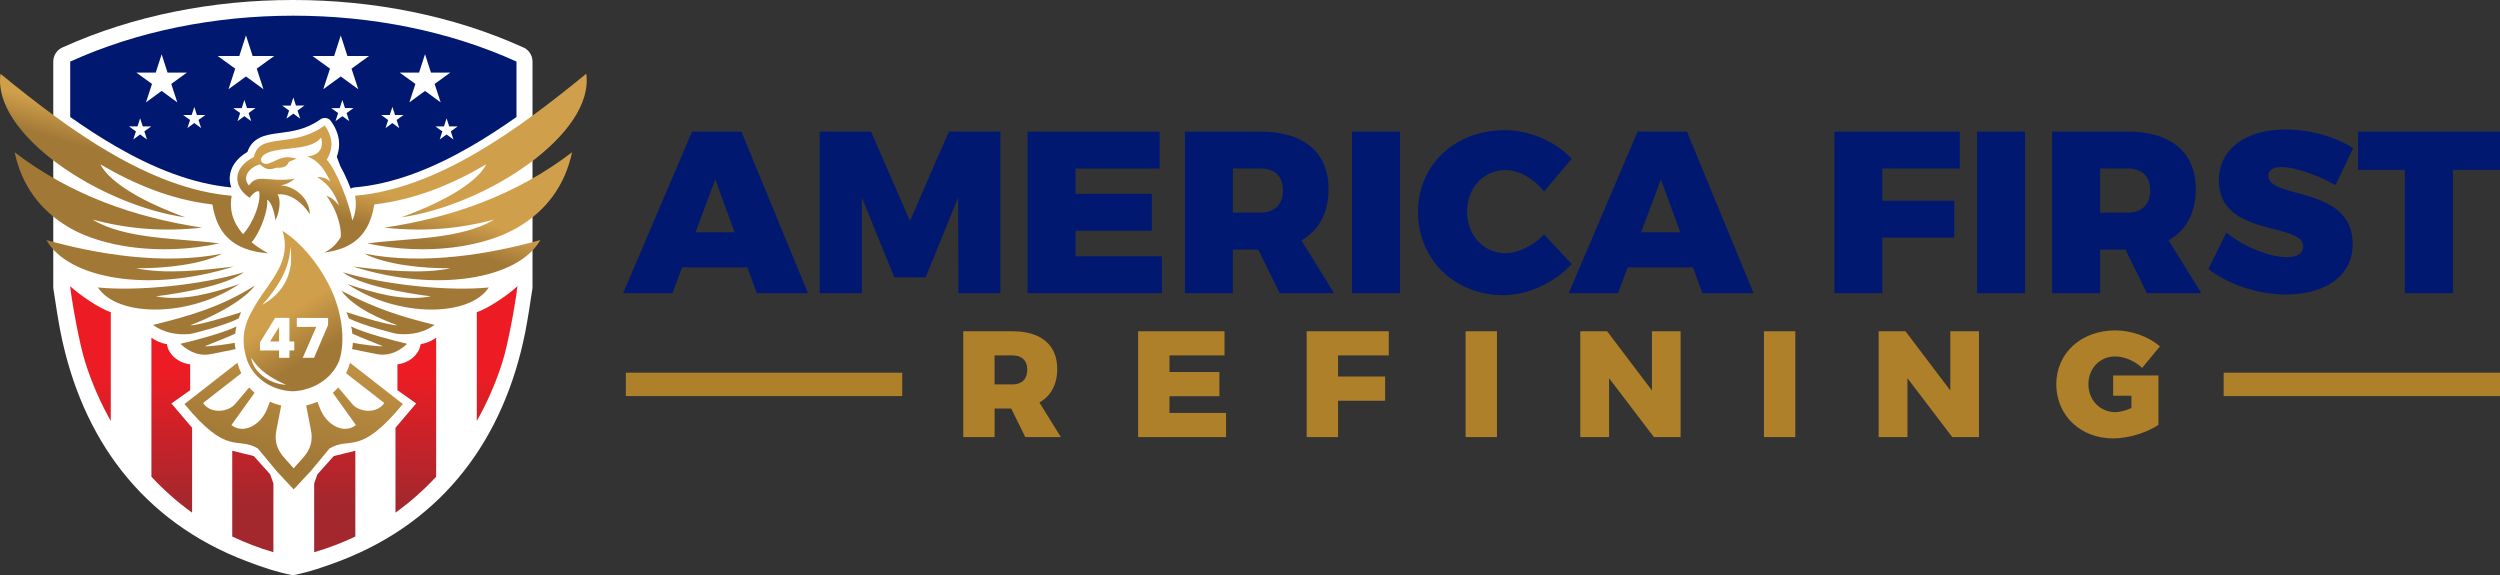 <svg xmlns="http://www.w3.org/2000/svg" xmlns:xlink="http://www.w3.org/1999/xlink" id="Layer_2" data-name="Layer 2" viewBox="0 0 655.15 150.76"><rect x="0" y="0" width="655.15" height="150.76" fill="#333333" stroke="none"/><defs><style>      .cls-1, .cls-2, .cls-3, .cls-4, .cls-5, .cls-6, .cls-7, .cls-8 {        fill-rule: evenodd;      }      .cls-1, .cls-9 {        fill: #ad8029;      }      .cls-2 {        fill: url(#GradientFill_1-2);      }      .cls-3 {        fill: url(#GradientFill_2-2);      }      .cls-4 {        fill: #fff;      }      .cls-5 {        fill: url(#GradientFill_1);      }      .cls-6 {        fill: url(#GradientFill_2);      }      .cls-7 {        fill: url(#GradientFill_2-3);      }      .cls-8 {        fill: #001870;      }    </style><linearGradient id="GradientFill_1" data-name="GradientFill 1" x1="109.06" y1="97.33" x2="108.2" y2="132.62" gradientUnits="userSpaceOnUse"><stop offset="0" stop-color="#ed1c24"></stop><stop offset="1" stop-color="#a3282d"></stop></linearGradient><linearGradient id="GradientFill_2" data-name="GradientFill 2" x1="84.88" y1="76.71" x2="73.17" y2="119.84" gradientUnits="userSpaceOnUse"><stop offset="0" stop-color="#d09f4b"></stop><stop offset="1" stop-color="#a17836"></stop></linearGradient><linearGradient id="GradientFill_2-2" data-name="GradientFill 2" x1="71.32" y1="43.02" x2="68.93" y2="51.57" xlink:href="#GradientFill_2"></linearGradient><linearGradient id="GradientFill_1-2" data-name="GradientFill 1" x1="44.92" y1="97.33" x2="45.78" y2="132.62" xlink:href="#GradientFill_1"></linearGradient><linearGradient id="GradientFill_2-3" data-name="GradientFill 2" x1="74.35" y1="82.77" x2="81.09" y2="93.77" xlink:href="#GradientFill_2"></linearGradient></defs><g id="Layer_1-2" data-name="Layer 1"><g><g><path class="cls-4" d="M76.75,150.76c-4.46-.9-8.26-2.21-12.28-3.75-27.25-10.39-43.09-32.18-48.61-59.99-.55-2.76-1.33-7.69-1.9-11.55V16.14c0-1.78,1.14-3.29,2.73-3.84C34.84,4.1,55.77,0,76.67,0h.09s.09,0,.09,0c20.89,0,41.83,4.1,59.97,12.29,1.59.55,2.73,2.07,2.73,3.84v59.34c-.57,3.86-1.35,8.79-1.9,11.55-5.52,27.8-21.36,49.6-48.61,59.99-4.02,1.53-7.82,2.84-12.28,3.75Z"></path><g><path class="cls-5" d="M124.95,81.78v28.55c2.79-4.95,5.04-10.15,6.72-15.47,1.49-4.73,3.36-15.07,3.94-19.87-2.26,2.15-7.85,5.98-10.66,6.8h0ZM103.64,112.15v22.2c3.9-2.81,7.45-5.97,10.66-9.42v-36.42c-1.04.71-2.34,1.41-4.06,1.67-.42,2.85-3.12,4.96-6.09,5.3v6.77l4.91,3.48-5.36,6.3-.06.12h0ZM82.33,126.7v18.01c3.79-1.1,7.38-2.48,10.79-4.11v-22.48c-.85.2-1.83.45-2.81.7-.9.23-1.8.46-2.83.69l-4.3,4.79-.84,2.39Z"></path><path class="cls-6" d="M76.96,122.74c-2.28-2.8-5.52-4.89-4.53-9.99l1.26-6.47c-1.02-.25-2.01-.59-2.96-1l-.66,1.72c-1.72,4.49-6.36,6.86-9.42,4.39l6.06-8.46-.14-.12c-.45-.4-.88-.83-1.28-1.27l-3.61,4.26c-1.75,2.21-6.51,2.78-8.46-.19l10.01-7.79c-.42-.87-.76-1.79-1.02-2.75l-13.87,10.81c11.43,13.9,13.79,8.37,19.23,11.65l4.93,5.94,4.46,4.78,4.46-4.78,4.93-5.94c5.44-3.28,7.8,2.24,19.23-11.65l-13.87-10.81c-.26.97-.6,1.89-1.02,2.75l10.01,7.79c-1.95,2.97-6.72,2.41-8.46.19l-3.61-4.26c-.4.45-.83.87-1.28,1.27l-.14.12,6.06,8.46c-3.06,2.47-7.7.11-9.42-4.39l-.66-1.72c-.95.41-1.95.75-2.96,1l1.26,6.47c.99,5.1-2.25,7.19-4.53,9.99Z"></path><path class="cls-8" d="M18.4,30.66v-14.52C53.64.1,100.11.1,135.35,16.14v14.52c-3.93,2.77-7.94,5.39-12,7.73-9.92,5.73-20.18,9.85-30.49,10.73l-.21.04c-.27.05-.51.14-.73.28-.55-1.4-1.15-2.79-1.77-4.06-.32-.65-.64-1.26-.97-1.84l-.92-2.47c.57-1.51.72-2.95.55-4.32-.23-1.87-1.03-3.55-2.06-5-.64-.9-1.89-1.11-2.79-.47l-.06.05c-3.68,2.62-7.42,3.1-10.46,3.5l-.3.04c-1.94.25-3.63.5-5.1,1.24-1.48.75-2.59,1.87-3.2,3.7-1.52.89-2.66,1.95-3.43,3.11-.72,1.08-1.12,2.25-1.2,3.45-.06.92.08,1.85.41,2.74-10.21-.94-20.37-5.03-30.2-10.71-4.06-2.35-8.07-4.96-12-7.73h0ZM64.45,9.29l-1.74,5.39h-5.66s4.59,3.31,4.59,3.31l-1.76,5.39,4.58-3.34,4.58,3.34-1.76-5.39,4.59-3.32h-5.67s-1.74-5.38-1.74-5.38h0ZM117.03,31.01l-.69,2.12h-2.23s1.81,1.3,1.81,1.3l-.69,2.12,1.8-1.31,1.8,1.31-.69-2.12,1.81-1.31h-2.23s-.69-2.12-.69-2.12h0ZM102.83,28.02l-.69,2.12h-2.23s1.81,1.31,1.81,1.31l-.69,2.12,1.8-1.32,1.8,1.32-.69-2.12,1.81-1.31h-2.23s-.68-2.12-.68-2.12h0ZM89.72,26.21l-.69,2.12h-2.23s1.81,1.3,1.81,1.3l-.69,2.12,1.8-1.31,1.8,1.31-.69-2.12,1.81-1.31h-2.23s-.69-2.12-.69-2.12h0ZM36.72,31.01l-.68,2.12h-2.23s1.81,1.3,1.81,1.3l-.7,2.12,1.8-1.31,1.8,1.31-.69-2.12,1.81-1.31h-2.23s-.69-2.12-.69-2.12h0ZM50.92,28.02l-.69,2.12h-2.23s1.81,1.3,1.81,1.3l-.7,2.12,1.8-1.32,1.8,1.32-.69-2.12,1.81-1.31h-2.23s-.69-2.12-.69-2.12h0ZM64.03,26.21l-.68,2.12h-2.23s1.81,1.3,1.81,1.3l-.69,2.12,1.8-1.31,1.8,1.31-.69-2.12,1.81-1.31h-2.23s-.69-2.12-.69-2.12h0ZM76.87,25.55l-.69,2.12h-2.23s1.81,1.3,1.81,1.3l-.69,2.12,1.8-1.31,1.8,1.31-.7-2.12,1.81-1.31h-2.23s-.68-2.12-.68-2.12h0ZM89.3,9.29l-1.74,5.39h-5.67s4.59,3.31,4.59,3.31l-1.76,5.39,4.58-3.34,4.58,3.34-1.76-5.39,4.59-3.32h-5.67s-1.74-5.38-1.74-5.38h0ZM111.38,14.2l-1.56,4.83h-5.07s4.11,2.96,4.11,2.96l-1.58,4.83,4.1-2.99,4.1,2.99-1.58-4.83,4.11-2.97h-5.07s-1.56-4.82-1.56-4.82h0ZM42.37,14.2l-1.56,4.83h-5.08s4.11,2.96,4.11,2.96l-1.58,4.83,4.1-2.99,4.1,2.99-1.58-4.83,4.11-2.97h-5.08s-1.56-4.82-1.56-4.82Z"></path><path class="cls-3" d="M61.74,91.49c-.28.1-6.11,1.22-6.4,1.29-2.57.58-5.46-.19-8.06-2.68,3.74-.87,11.33-2.85,14.69-4.54-.15.5-.29,1.18-.32,1.87-.96.52-7.08,2.94-7.96,3.29.8.19,5.81-.48,7.82-.88.03.48.06,1.05.24,1.65h0ZM113.89,85.15c-2.71,1.96-6.09,2.69-9.62,2.37-.88-.08-9.34-2.27-12.87-4.09-.05-.34-.48-1.33-.61-1.63,3.23,1.09,11.72,3.62,13.32,3.42-4.05-1.49-11.24-4.38-14.64-9.02,8.82,4.57,15.1,6.65,24.41,8.94h0ZM106.7,90.09c-3.74-.87-11.33-2.85-14.69-4.54.15.5.29,1.18.32,1.87.96.52,7.08,2.94,7.96,3.29-.8.19-5.81-.48-7.82-.88-.03.48-.06,1.05-.24,1.65.28.1,6.11,1.22,6.4,1.29,2.57.58,5.46-.19,8.06-2.68h0ZM49.71,87.53c.88-.08,9.34-2.27,12.87-4.09.05-.34.49-1.33.61-1.63-3.23,1.09-11.72,3.62-13.32,3.42,4.05-1.49,13.42-5.72,16.95-10.42-8.91,5.67-17.42,8.05-26.72,10.35,2.71,1.96,6.09,2.69,9.62,2.37h0ZM70.27,66.39c-1.69-.93-3.13-1.9-4.34-2.89,2.2-2.44,4.5-8.65,4.06-11.19,1.29.74,1.99,3.76,2.2,5.4.93-1.77,1.59-5.16.56-6.75,1.9-.31,5.41.59,8.45,5.16-.13-4.34-4.13-7.44-7.77-7.55,1.33-.12,2.69-.76,3.81-1.72-7.14,1.03-9.71-1.53-12,1.73-1.85-2.08-.07-4.68,2.88-5.51,1.18,1.06,2.14,1.69,4.25.89,1.89.07,2.85-.26,3.32-1.53.83-.42,1.25-.57,2.1-.83-3.86-1.08-4.82.39-7.45,1.26-1.38.46-2.64-.76-1.49-1.98,2.72-2.88,12.45-.86,15.3-4.85,1.04,4.08-2.15,4.88-3.68,4.95,3.17,1.13,4.66,3.66,6.1,6.55-1.39-1.05-2.28-1.11-3.48-1.16,3.42,2.12,4.81,4.78,5.76,7.49-.99-1.2-1.67-1.89-3.32-2.6,1.86,2.57,3.95,6.74,3.79,10.87-.99,1.53-1.88,2.73-4.31,4.08,2.79-.48,4.92-1,7.03-2.31,3.51-2.19,5.32-5.7,6.06-10.34,10.73-1.24,20.3-5.22,29.33-10.5-1.84,3.77-8.62,8.92-22.25,13.89,22.5-3.22,50.71-21.89,48.45-37.63-18.37,15.06-39.24,30.14-60.58,31.97.4,2.19.22,4.39-.71,6.53-.82-4.71-4.11-13.09-6.71-15.97,2.13-3.49,1.19-6.56-.52-8.97-4.24,3.04-8.4,3.5-11.72,3.94-3.52.46-6.11.89-6.85,4.31-5.49,2.77-5.7,7.65-1.11,10.71.27-.39,1.46-1.99,2.47-1.69.57,2.62-1.32,7.96-4.19,11.21-2.84-3.21-3.63-6.65-3-10.06C39.37,49.48,18.5,34.4.13,19.34c-2.26,15.74,25.94,34.41,48.45,37.63-13.63-4.97-20.41-10.12-22.25-13.89,9.03,5.27,18.6,9.26,29.33,10.5,1.21,7.49,5.19,12.05,14.62,12.81h0ZM52.96,59.65c-9.75,1.1-19.33.44-28.73-2.13,8.56,5.28,22.75,4.88,33.23,6.27-15.8,3.4-30.83.78-39.2-4.08-7.74-4.49-12.59-11.17-14.42-19.8,14.57,11.12,31.21,17.04,49.12,19.74h0ZM58.29,66.45c-5.52,2.88-15.16,3.92-22.63,3.85,7.45,1.61,17.89.53,25.62-.47-21.96,7-43.33,3.33-49.12-6.92,12.64,3.55,30.45,6.71,46.13,3.55h0ZM63.91,71.35c-4.6,3.45-15.95,5.4-23.08,6.31,7.28,1.38,14.98-.92,21.86-3.21-13.3,8.87-32.02,8.63-37.03.88,10.08,1.03,26.85-.56,38.24-3.98h0ZM100.79,59.65c17.92-2.7,34.55-8.61,49.12-19.74-1.83,8.63-6.68,15.31-14.42,19.8-8.37,4.86-23.4,7.48-39.2,4.08,10.47-1.39,24.67-.99,33.23-6.27-9.41,2.56-18.99,3.22-28.73,2.13h0ZM95.46,66.45c5.52,2.88,15.16,3.92,22.63,3.85-7.45,1.61-17.89.53-25.62-.47,21.96,7,43.33,3.33,49.12-6.92-12.64,3.55-30.45,6.71-46.14,3.55h0ZM89.84,71.35c4.6,3.45,15.95,5.4,23.08,6.31-7.28,1.38-14.99-.92-21.86-3.21,13.3,8.87,32.02,8.63,37.03.88-10.08,1.03-26.85-.56-38.24-3.98Z"></path><path class="cls-2" d="M29.03,81.78v28.55c-2.79-4.95-5.04-10.15-6.72-15.47-1.49-4.73-3.36-15.07-3.94-19.87,2.26,2.15,7.85,5.98,10.66,6.8h0ZM50.34,112.15v22.2c-3.9-2.81-7.45-5.97-10.66-9.42v-36.42c1.04.71,2.34,1.41,4.06,1.67.42,2.85,3.12,4.96,6.09,5.3v6.77l-4.91,3.48,5.36,6.3.06.12h0ZM71.65,126.7v18.01c-3.79-1.1-7.38-2.48-10.79-4.11v-22.48c.85.2,1.83.45,2.81.7.9.23,1.8.46,2.83.69l4.3,4.79.84,2.39Z"></path><path class="cls-7" d="M76.7,102.54c-5.24-.19-10.02-3.14-11.91-8.03-2.23-6.65-.18-10.79,2.47-15.12,3.6-5.89,9.31-11.06,6.75-18.91,4.62,2.89,9.01,8.09,11.94,13.67,3.73,7.09,4.67,15.09,2.95,20.35-1.96,4.89-6.96,7.84-12.2,8.04h0ZM68.14,91.85h5v1.91h2.71v-1.91h1.27v-2.37h-1.27v-6.18h-3.75l-3.97,6.44v2.1h0ZM77.78,85.66h5.1l-3.54,8.1h2.96l3.68-8.59v-1.86h-8.2v2.35h0ZM73.14,85.66l-2.38,3.83h2.38v-3.83h0ZM65.83,93.74c.33,3.34,4.44,6.91,9.15,7.1-4.02-1.76-7.12-3.76-9.15-7.1h0ZM68.74,79.88c5.65-3.16,8.47-8.5,7.31-15.31.06,5.38-3.14,10.7-7.31,15.31Z"></path></g></g><g><path class="cls-8" d="M480.73,34.48v42.34h12.56v-14.56h18.84v-9.66h-18.84v-8.46h20.29v-9.66h-32.85ZM518.12,34.48v42.34h12.56v-42.34h-12.56ZM576.88,76.82l-8.58-13.83c4.59-2.6,7.13-7.19,7.13-13.47,0-9.6-6.52-15.04-17.88-15.04h-19.75v42.34h12.56v-11.41h6.64l5.62,11.41h14.25ZM550.37,44.14h7.19c3.74,0,5.92,2.05,5.92,5.74s-2.17,5.86-5.92,5.86h-7.19v-11.6h0ZM612.03,48.49l4.65-9.66c-4.59-2.96-11.23-4.89-17.7-4.89-10.57,0-17.51,5.19-17.51,13.35,0,14.92,22.1,10.87,22.1,17.27,0,1.93-1.69,2.84-4.35,2.84-4.35,0-11.41-2.78-15.76-6.46l-4.71,9.54c5.31,4.17,13.17,6.7,20.35,6.7,9.48,0,17.45-4.29,17.45-13.29,0-15.28-22.11-11.6-22.11-17.82,0-1.57,1.39-2.29,3.5-2.29,3.56,0,9.72,2.23,14.07,4.71h0ZM617.95,34.48v10.03h12.26v32.31h12.62v-32.31h12.32v-10.03h-37.2Z"></path><path class="cls-8" d="M198.32,76.82h13.41l-17.45-42.34h-12.92l-18.06,42.34h12.92l2.54-6.76h17.09l2.48,6.76h0ZM182.26,60.87l5.19-13.83,5.07,13.83h-10.27ZM214.81,34.48v42.34h11.05v-25.06l8.51,20.9h8.21l8.51-20.9.06,25.06h11v-42.34h-13.48l-10.2,23.43-10.21-23.43h-13.46ZM269.29,34.48v42.34h35.21v-9.66h-22.65v-6.7h19.99v-9.66h-19.99v-6.64h22.04v-9.66h-34.61ZM349.61,76.82l-8.58-13.83c4.59-2.6,7.13-7.19,7.13-13.47,0-9.6-6.52-15.04-17.88-15.04h-19.75v42.34h12.56v-11.41h6.64l5.62,11.41h14.25ZM323.1,44.14h7.19c3.75,0,5.92,2.05,5.92,5.74s-2.17,5.86-5.92,5.86h-7.19v-11.6h0ZM354.32,34.48v42.34h12.56v-42.34h-12.56ZM404.63,50.18l7.25-8.58c-4.29-4.59-11.11-7.49-17.51-7.49-13.11,0-22.77,9.12-22.77,21.44s9.48,21.8,22.35,21.8c6.4,0,13.35-3.2,17.94-8.15l-7.25-7.73c-2.9,2.96-6.83,4.89-10.09,4.89-5.74,0-10.09-4.71-10.09-10.93s4.35-10.87,10.09-10.87c3.5,0,7.43,2.23,10.09,5.62h0ZM446.13,76.82l-2.48-6.76h-17.09l-2.54,6.76h-12.92l18.06-42.34h12.92l17.45,42.34h-13.41ZM430.06,60.87h10.27l-5.07-13.83-5.19,13.83Z"></path><path class="cls-1" d="M278,114.53l-5.61-9.05c3-1.7,4.67-4.71,4.67-8.82,0-6.29-4.27-9.85-11.7-9.85h-12.93v27.72h8.22v-7.47h4.35l3.68,7.47h9.33ZM553.77,98.4h11.87v12.93c-3.01,2.06-7.91,3.56-11.86,3.56-8.58,0-14.91-6.05-14.91-14.19s6.52-14.12,15.46-14.12c4.23,0,8.78,1.62,11.7,4.19l-4.66,5.65c-1.9-1.82-4.67-3.01-7.08-3.01-3.99,0-7,3.12-7,7.28s3.04,7.31,7.08,7.31c1.15,0,2.69-.4,4.19-1.07v-3.23h-4.79v-5.31h0ZM260.64,93.14h4.7c2.45,0,3.87,1.34,3.87,3.76s-1.42,3.84-3.87,3.84h-4.7v-7.59h0ZM298.25,86.82v27.72h23.05v-6.33h-14.83v-4.39h13.09v-6.33h-13.09v-4.35h14.43v-6.33h-22.66ZM342.43,86.82v27.72h8.22v-9.53h12.34v-6.33h-12.34v-5.54h13.29v-6.33h-21.51ZM384.07,86.82v27.72h8.22v-27.72h-8.22ZM414.13,86.82v27.72h7.55v-15.42l11.74,15.42h7v-27.72h-7.51v15.5l-11.74-15.5h-7.04ZM462.26,86.82v27.72h8.22v-27.72h-8.22ZM492.32,86.82v27.72h7.55v-15.42l11.74,15.42h7v-27.72h-7.51v15.5l-11.74-15.5h-7.04Z"></path><rect class="cls-9" x="164.01" y="97.67" width="72.43" height="6.13"></rect><rect class="cls-9" x="582.73" y="97.67" width="72.43" height="6.13"></rect></g></g></g></svg>